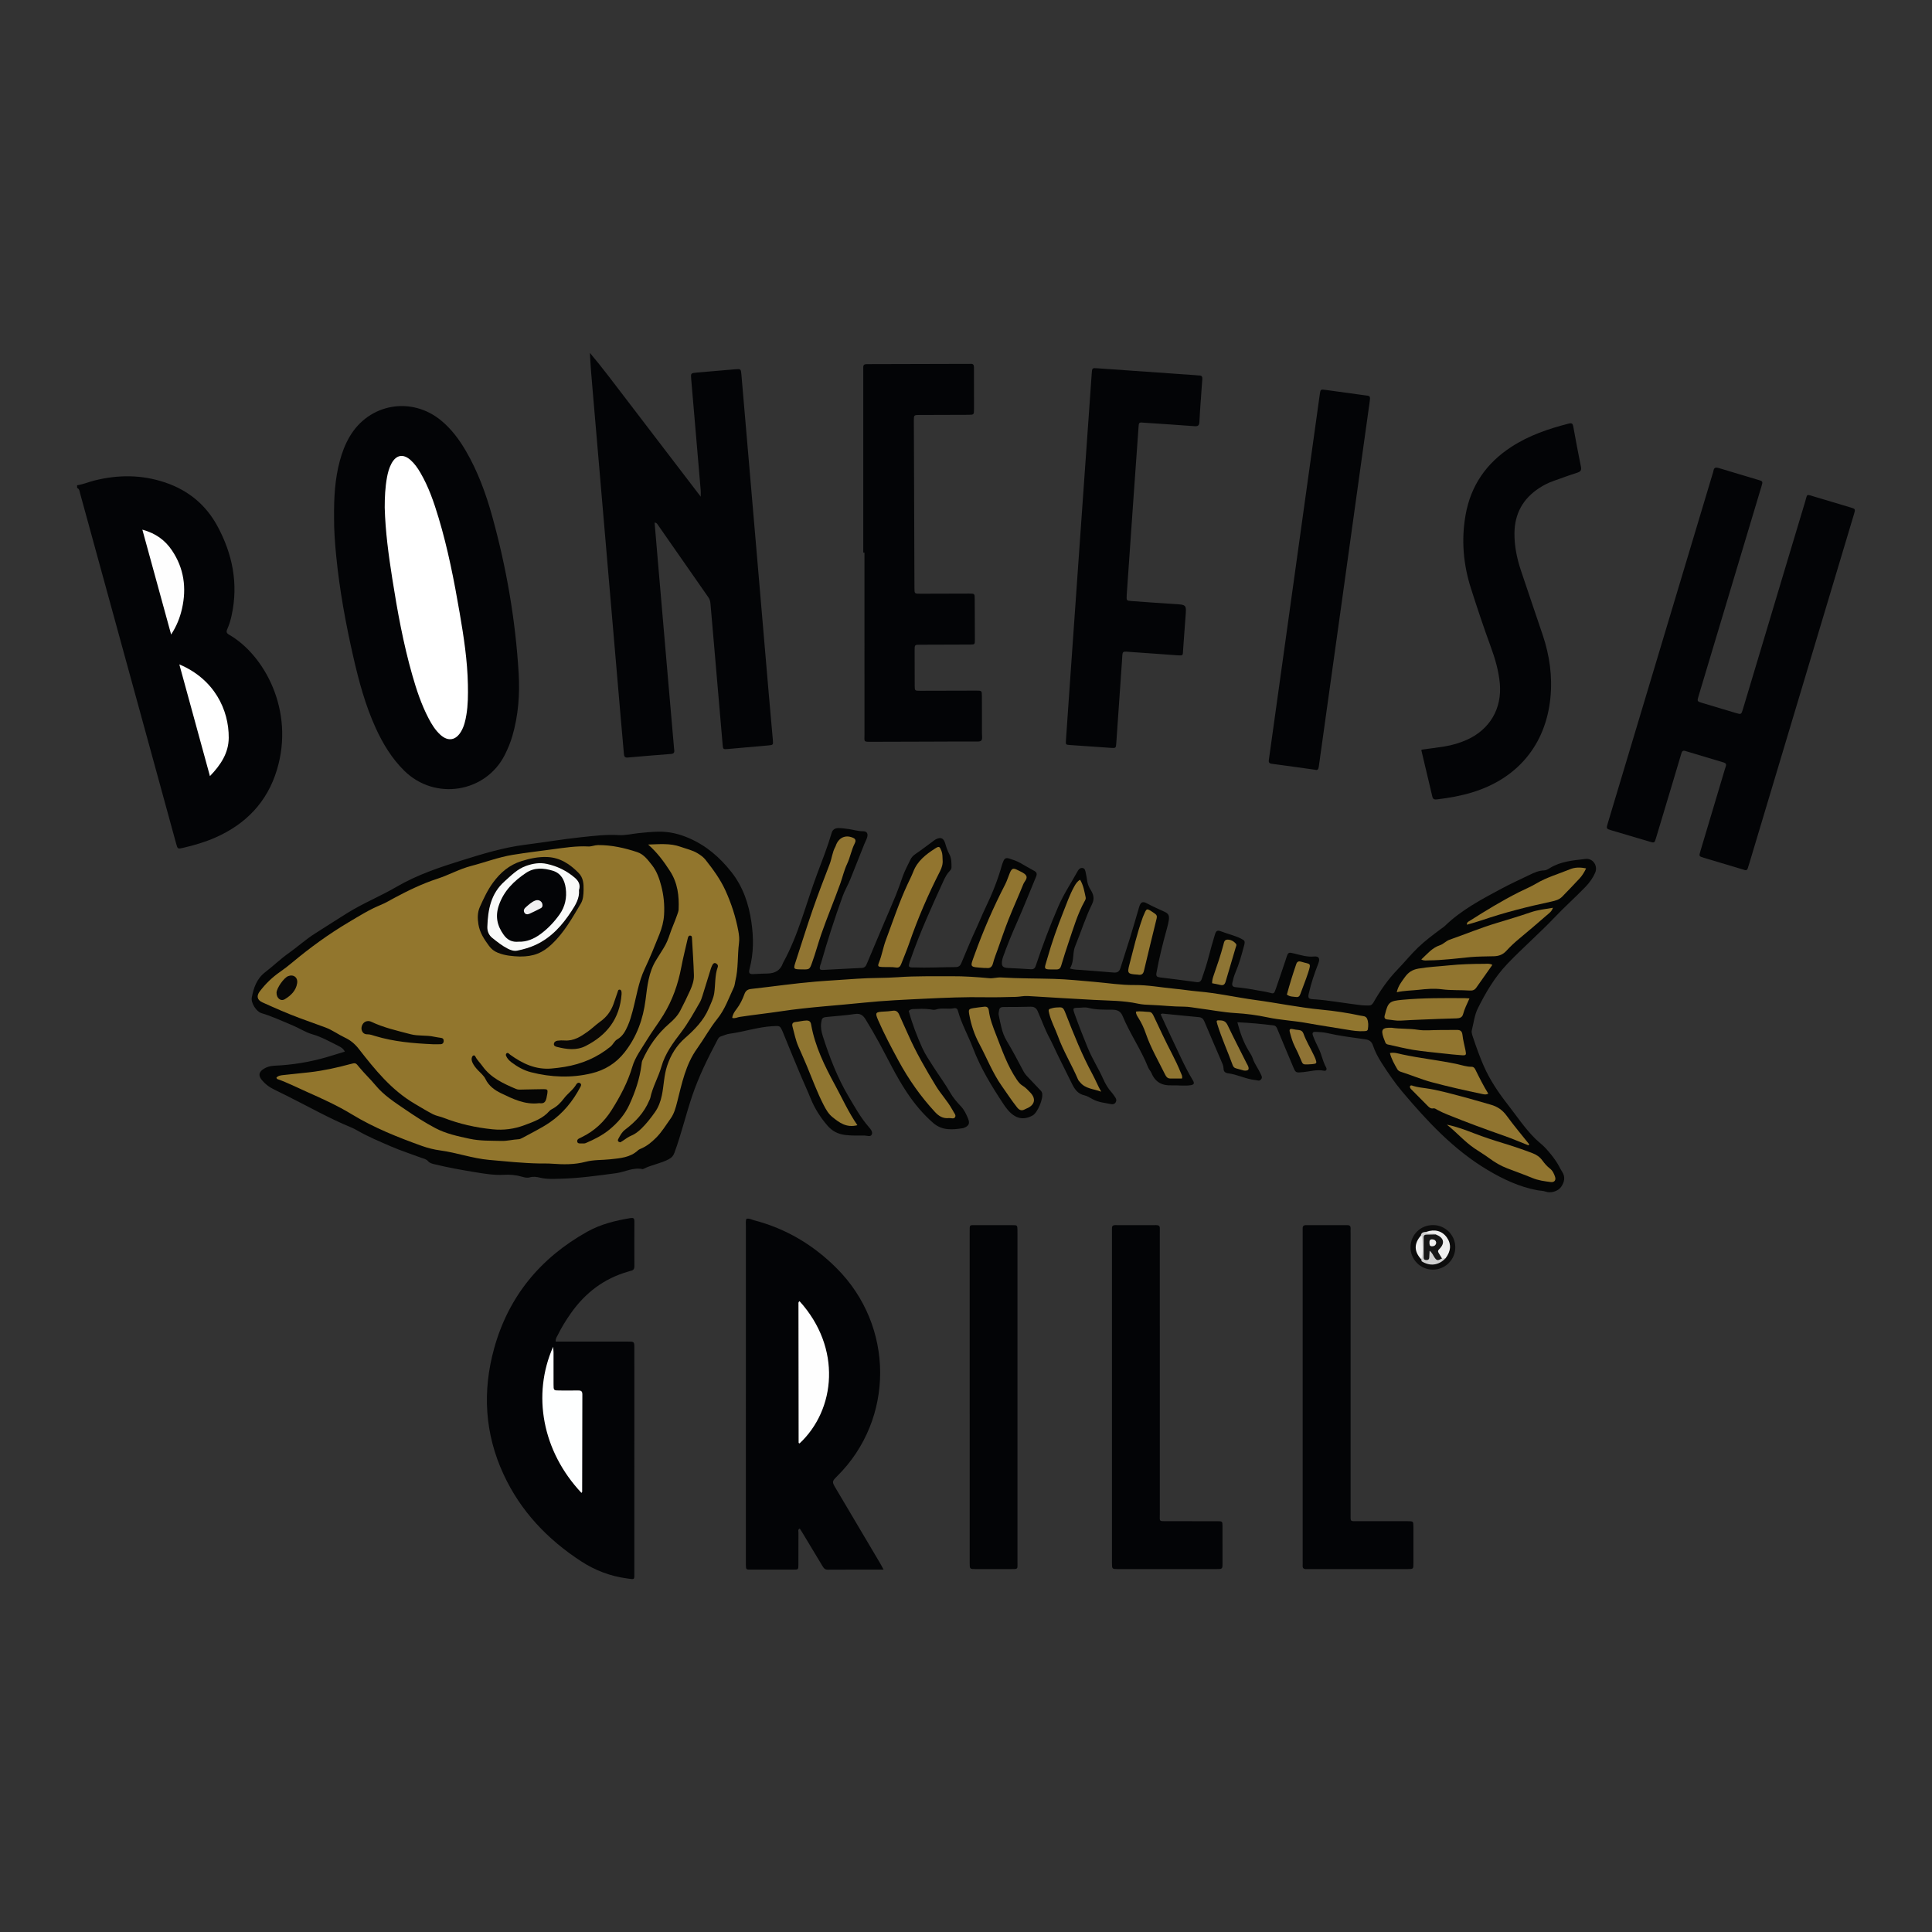 <?xml version="1.0" encoding="utf-8"?>
<!-- Generator: Adobe Illustrator 17.0.0, SVG Export Plug-In . SVG Version: 6.00 Build 0)  -->
<!DOCTYPE svg PUBLIC "-//W3C//DTD SVG 1.1//EN" "http://www.w3.org/Graphics/SVG/1.1/DTD/svg11.dtd">
<svg version="1.1" id="Layer_1" xmlns="http://www.w3.org/2000/svg" xmlns:xlink="http://www.w3.org/1999/xlink" x="0px" y="0px"
	 width="200px" height="200px" viewBox="0 0 200 200" enable-background="new 0 0 200 200" xml:space="preserve">
<rect x="0" y="0" width="200" height="200" fill="#333333" stroke="none"/>
<g>
	<path fill="#030406" d="M7.982,50.234c0.611-0.085,1.177-0.337,1.771-0.486c2.462-0.62,4.906-0.622,7.329,0.193
		c2.393,0.804,4.226,2.305,5.424,4.518c1.565,2.892,2.183,5.959,1.477,9.225c-0.106,0.49-0.243,0.973-0.45,1.429
		c-0.127,0.28-0.096,0.432,0.191,0.596c3.633,2.085,6.797,7.84,4.946,13.975c-1.011,3.352-3.221,5.631-6.394,7.026
		c-1.066,0.469-2.178,0.792-3.31,1.055c-0.571,0.132-0.575,0.13-0.733-0.443c-1.01-3.684-2.018-7.368-3.028-11.051
		c-2.303-8.398-4.607-16.795-6.911-25.192c-0.059-0.213-0.059-0.463-0.313-0.572C7.982,50.416,7.982,50.325,7.982,50.234z"/>
	<path fill="#040505" d="M110.756,100.256c0.463,0.149,0.829,0.126,1.187,0.156c1.111,0.093,2.224,0.162,3.334,0.264
		c0.382,0.035,0.595-0.091,0.708-0.458c0.336-1.086,0.697-2.164,1.031-3.251c0.314-1.022,0.607-2.05,0.909-3.075
		c0.146-0.498,0.349-0.618,0.786-0.384c0.6,0.32,1.219,0.595,1.836,0.876c0.418,0.19,0.517,0.401,0.445,0.884
		c-0.044,0.291-0.116,0.58-0.195,0.865c-0.42,1.509-0.801,3.026-1.079,4.57c-0.063,0.351,0.044,0.439,0.357,0.477
		c1.263,0.152,2.525,0.312,3.785,0.487c0.312,0.043,0.458-0.075,0.554-0.353c0.26-0.752,0.512-1.506,0.709-2.278
		c0.191-0.748,0.405-1.49,0.627-2.229c0.148-0.494,0.256-0.548,0.741-0.36c0.656,0.254,1.35,0.4,1.982,0.72
		c0.385,0.195,0.433,0.261,0.324,0.679c-0.252,0.966-0.518,1.928-0.911,2.849c-0.143,0.335-0.239,0.686-0.314,1.044
		c-0.061,0.291,0.038,0.425,0.328,0.453c0.77,0.074,1.535,0.181,2.293,0.335c0.4,0.081,0.807,0.119,1.204,0.231
		c0.478,0.134,0.496,0.119,0.675-0.394c0.331-0.944,0.647-1.894,0.968-2.841c0.037-0.108,0.068-0.217,0.103-0.325
		c0.214-0.646,0.219-0.638,0.862-0.483c0.659,0.16,1.304,0.37,2.011,0.303c0.528-0.05,0.655,0.214,0.456,0.721
		c-0.4,1.017-0.747,2.052-0.989,3.118c-0.098,0.433-0.031,0.552,0.407,0.579c1.706,0.103,3.381,0.439,5.075,0.629
		c0.225,0.025,0.455,0.014,0.682,0.025c0.254,0.013,0.404-0.09,0.537-0.322c0.7-1.223,1.492-2.37,2.482-3.396
		c0.724-0.75,1.382-1.569,2.137-2.293c0.739-0.708,1.561-1.318,2.381-1.929c0.127-0.095,0.267-0.177,0.38-0.287
		c1.704-1.658,3.79-2.754,5.85-3.859c0.954-0.512,1.954-0.964,2.936-1.44c0.468-0.226,0.948-0.446,1.485-0.46
		c0.24-0.007,0.434-0.136,0.625-0.253c1.128-0.691,2.413-0.785,3.671-0.935c0.768-0.092,1.313,0.72,1.001,1.43
		c-0.238,0.542-0.584,1.026-0.997,1.456c-1.025,1.066-2.138,2.05-3.153,3.118c-1.584,1.667-3.322,3.17-4.913,4.831
		c-1.315,1.373-2.241,2.949-3.073,4.615c-0.362,0.725-0.441,1.526-0.633,2.295c-0.059,0.238,0.063,0.537,0.148,0.793
		c0.322,0.967,0.664,1.921,1.074,2.863c0.644,1.477,1.532,2.787,2.499,4.027c0.919,1.179,1.751,2.437,2.813,3.499
		c0.363,0.364,0.805,0.68,1.137,1.049c0.494,0.549,0.976,1.14,1.339,1.803c0.109,0.199,0.209,0.405,0.334,0.594
		c0.369,0.557,0.238,1.089-0.103,1.583c-0.305,0.441-1.071,0.677-1.593,0.486c-0.288-0.105-0.581-0.092-0.868-0.146
		c-1.865-0.347-3.544-1.142-5.154-2.102c-3.493-2.081-6.215-5.012-8.805-8.074c-0.803-0.95-1.505-1.989-2.179-3.041
		c-0.357-0.558-0.66-1.143-0.874-1.767c-0.134-0.39-0.351-0.576-0.775-0.636c-1.35-0.189-2.705-0.358-4.037-0.663
		c-0.352-0.081-0.722-0.085-1.085-0.11c-0.323-0.022-0.427,0.085-0.311,0.402c0.171,0.467,0.394,0.916,0.611,1.365
		c0.298,0.615,0.398,1.304,0.742,1.902c0.119,0.207,0.021,0.401-0.212,0.353c-0.74-0.155-1.446,0.076-2.164,0.145
		c-0.775,0.074-0.768,0.084-1.058-0.611c-0.542-1.301-1.1-2.596-1.632-3.901c-0.081-0.2-0.189-0.303-0.382-0.327
		c-1.214-0.151-2.432-0.265-3.735-0.325c0.278,1.091,0.634,2.068,1.175,2.966c0.152,0.253,0.326,0.495,0.416,0.774
		c0.183,0.569,0.561,1.034,0.802,1.571c0.092,0.205,0.249,0.399,0.044,0.622c-0.173,0.188-0.362,0.075-0.563,0.054
		c-0.983-0.098-1.868-0.58-2.842-0.704c-0.281-0.036-0.457-0.171-0.462-0.485c-0.005-0.302-0.142-0.571-0.259-0.843
		c-0.573-1.338-1.159-2.671-1.716-4.015c-0.12-0.29-0.265-0.438-0.583-0.467c-1.261-0.114-2.52-0.249-3.78-0.372
		c-0.038-0.004-0.08,0.034-0.173,0.077c0.357,0.749,0.684,1.515,1.045,2.259c0.744,1.533,1.403,3.109,2.287,4.572
		c0.19,0.315,0.127,0.457-0.235,0.511c-0.654,0.097-1.314-0.012-1.971,0.013c-0.978,0.038-1.687-0.332-2.071-1.266
		c-0.085-0.207-0.264-0.376-0.346-0.584c-0.73-1.847-1.883-3.483-2.64-5.314c-0.216-0.522-0.556-0.665-1.102-0.668
		c-0.835-0.005-1.678,0.018-2.504-0.2c-0.275-0.073-0.587-0.006-0.882-0.002c-0.688,0.009-0.711,0.017-0.471,0.687
		c0.422,1.176,0.882,2.338,1.356,3.496c0.459,1.121,1.117,2.127,1.603,3.227c0.22,0.497,0.5,0.969,0.875,1.377
		c0.137,0.149,0.239,0.332,0.359,0.497c0.118,0.162,0.146,0.326,0.041,0.507c-0.11,0.189-0.288,0.223-0.473,0.185
		c-0.643-0.13-1.308-0.178-1.902-0.504c-0.279-0.153-0.56-0.337-0.863-0.404c-0.656-0.144-0.989-0.606-1.26-1.143
		c-0.511-1.014-1.012-2.033-1.512-3.053c-0.29-0.591-0.549-1.198-0.86-1.778c-0.473-0.883-0.801-1.829-1.207-2.74
		c-0.157-0.352-0.379-0.467-0.738-0.459c-0.927,0.021-1.855,0.036-2.782,0.029c-0.278-0.002-0.436,0.086-0.476,0.358
		c-0.023,0.157-0.07,0.325-0.037,0.473c0.198,0.903,0.32,1.822,0.813,2.645c0.605,1.008,1.157,2.049,1.703,3.09
		c0.119,0.228,0.258,0.425,0.427,0.606c0.419,0.449,0.846,0.891,1.269,1.337c0.109,0.115,0.23,0.219,0.276,0.382
		c0.161,0.565-0.456,2.047-0.975,2.336c-0.949,0.528-1.798,0.34-2.58-0.583c-0.161-0.19-0.307-0.396-0.445-0.604
		c-1.219-1.841-2.367-3.719-3.155-5.798c-0.491-1.296-1.19-2.509-1.556-3.856c-0.06-0.219-0.202-0.302-0.406-0.258
		c-0.62,0.133-1.262-0.073-1.877,0.135c-0.198,0.067-0.404,0.006-0.607-0.023c-0.566-0.081-1.135-0.043-1.702-0.029
		c-0.181,0.004-0.364,0.04-0.502,0.199c0.357,1.306,0.84,2.575,1.397,3.811c0.305,0.677,0.732,1.302,1.134,1.931
		c0.586,0.917,1.237,1.79,1.781,2.738c0.291,0.507,0.687,0.967,1.092,1.393c0.359,0.378,0.558,0.828,0.747,1.286
		c0.203,0.492,0.063,0.752-0.449,0.951c-0.021,0.008-0.043,0.017-0.065,0.02c-1.09,0.177-2.17,0.271-3.089-0.525
		c-1.072-0.929-1.961-2.007-2.75-3.192c-1.089-1.636-1.924-3.402-2.856-5.119c-0.443-0.815-0.918-1.621-1.402-2.417
		c-0.256-0.421-0.547-0.647-1.098-0.562c-0.963,0.148-1.939,0.202-2.909,0.306c-0.467,0.05-0.524,0.121-0.591,0.586
		c-0.07,0.486,0.024,0.958,0.169,1.411c0.696,2.171,1.514,4.305,2.678,6.261c0.633,1.063,1.238,2.17,2.067,3.118
		c0.186,0.213,0.44,0.5,0.329,0.776c-0.122,0.303-0.487,0.127-0.74,0.126c-0.681-0.003-1.363,0.024-2.045-0.063
		c-0.737-0.094-1.33-0.408-1.815-0.972c-0.734-0.854-1.33-1.792-1.748-2.834c-0.297-0.739-0.633-1.459-0.945-2.191
		c-0.607-1.422-1.184-2.857-1.773-4.287c-0.043-0.105-0.083-0.212-0.127-0.317c-0.324-0.757-0.321-0.701-1.115-0.656
		c-1.508,0.087-2.937,0.583-4.423,0.778c-0.31,0.041-0.605,0.189-0.908,0.282c-0.198,0.061-0.275,0.228-0.359,0.388
		c-0.988,1.872-1.926,3.766-2.605,5.778c-0.654,1.937-1.118,3.933-1.826,5.854c-0.113,0.306-0.257,0.508-0.582,0.683
		c-0.812,0.436-1.725,0.57-2.544,0.963c-0.061,0.029-0.134,0.078-0.191,0.066c-0.964-0.205-1.819,0.301-2.734,0.423
		c-1.917,0.256-3.833,0.526-5.767,0.573c-0.696,0.017-1.402,0.06-2.1-0.108c-0.339-0.082-0.699-0.142-1.07-0.032
		c-0.256,0.075-0.543,0.008-0.808-0.07c-0.614-0.182-1.225-0.232-1.876-0.196c-0.997,0.055-1.997-0.111-2.985-0.274
		c-1.411-0.233-2.82-0.481-4.21-0.824c-0.244-0.06-0.475-0.114-0.654-0.323c-0.184-0.215-0.476-0.258-0.729-0.353
		c-1.02-0.383-2.063-0.714-3.061-1.148c-1.203-0.522-2.419-1.024-3.559-1.684c-0.196-0.114-0.4-0.218-0.61-0.304
		c-2.275-0.936-4.413-2.152-6.608-3.249c-0.448-0.224-0.894-0.45-1.346-0.665c-0.523-0.249-0.972-0.592-1.329-1.047
		c-0.297-0.379-0.265-0.723,0.113-1.006c0.374-0.28,0.773-0.395,1.284-0.419c1.819-0.083,3.619-0.371,5.373-0.887
		c0.606-0.178,1.209-0.367,1.866-0.567c-0.165-0.334-0.424-0.472-0.678-0.598c-0.875-0.434-1.725-0.923-2.674-1.195
		c-0.748-0.215-1.396-0.658-2.112-0.952c-1.05-0.43-2.076-0.918-3.168-1.241c-0.528-0.156-1.101-1.056-1-1.605
		c0.189-1.022,0.514-1.967,1.396-2.641c0.831-0.634,1.581-1.37,2.438-1.975c0.91-0.643,1.744-1.405,2.677-1.997
		c1.131-0.717,2.258-1.447,3.396-2.155c1.625-1.01,3.401-1.726,5.046-2.686c2.162-1.262,4.515-2.049,6.873-2.782
		c2.099-0.652,4.216-1.304,6.418-1.583c1.958-0.247,3.906-0.582,5.867-0.789c1.284-0.135,2.574-0.294,3.875-0.218
		c0.685,0.04,1.357-0.128,2.035-0.2c0.679-0.072,1.358-0.139,2.041-0.154c1.133-0.024,2.182,0.225,3.234,0.686
		c1.784,0.782,3.169,1.992,4.357,3.497c1.209,1.532,1.794,3.302,2.069,5.192c0.234,1.606,0.234,3.21-0.186,4.799
		c-0.139,0.524-0.018,0.607,0.548,0.562c0.453-0.036,0.909-0.035,1.363-0.053c0.726-0.028,1.268-0.327,1.524-1.042
		c0.008-0.021,0.015-0.043,0.026-0.063c1.608-2.91,2.376-6.139,3.534-9.22c0.528-1.404,1.078-2.795,1.498-4.236
		c0.107-0.366,0.389-0.498,0.726-0.495c0.339,0.003,0.679,0.058,1.017,0.101c0.494,0.062,0.966,0.231,1.478,0.227
		c0.425-0.004,0.567,0.229,0.451,0.636c-0.068,0.238-0.198,0.457-0.29,0.689c-0.482,1.204-0.963,2.408-1.439,3.614
		c-0.242,0.612-0.585,1.174-0.811,1.8c-0.827,2.289-1.574,4.603-2.241,6.942c-0.019,0.065-0.057,0.125-0.074,0.191
		c-0.109,0.426-0.068,0.501,0.356,0.482c1.318-0.06,2.635-0.147,3.954-0.204c0.321-0.014,0.421-0.21,0.521-0.448
		c0.591-1.405,1.182-2.809,1.777-4.212c0.408-0.963,0.834-1.92,1.228-2.889c0.256-0.63,0.477-1.274,0.701-1.917
		c0.21-0.604,0.522-1.16,0.793-1.735c0.116-0.246,0.297-0.436,0.535-0.597c0.584-0.393,1.141-0.825,1.71-1.241
		c0.128-0.094,0.25-0.202,0.39-0.274c0.503-0.259,0.807-0.129,0.968,0.415c0.116,0.394,0.245,0.784,0.44,1.145
		c0.228,0.423,0.211,0.876,0.214,1.331c0.001,0.147-0.056,0.253-0.16,0.357c-0.311,0.31-0.507,0.699-0.686,1.092
		c-1.199,2.623-2.394,5.249-3.349,7.974c-0.096,0.274-0.22,0.544-0.222,0.825c0.145,0.163,0.316,0.116,0.469,0.122
		c1.457,0.056,2.912-0.031,4.368-0.033c0.333,0,0.483-0.139,0.603-0.425c0.518-1.237,1.025-2.481,1.593-3.695
		c0.307-0.656,0.567-1.33,0.883-1.983c0.703-1.451,1.305-2.948,1.736-4.507c0.03-0.107,0.08-0.208,0.119-0.312
		c0.109-0.293,0.255-0.432,0.617-0.318c0.393,0.124,0.777,0.253,1.136,0.453c0.477,0.265,0.943,0.551,1.425,0.807
		c0.27,0.143,0.356,0.303,0.231,0.601c-0.661,1.572-1.278,3.164-1.971,4.721c-0.518,1.165-1.004,2.341-1.431,3.541
		c-0.053,0.149-0.107,0.303-0.128,0.458c-0.074,0.567,0.065,0.724,0.637,0.753c0.773,0.039,1.546,0.07,2.317,0.128
		c0.304,0.023,0.445-0.084,0.54-0.371c0.689-2.072,1.459-4.112,2.327-6.117c0.564-1.303,1.35-2.475,2.032-3.708
		c0.104-0.188,0.281-0.321,0.505-0.28c0.212,0.039,0.252,0.258,0.293,0.425c0.08,0.33,0.121,0.669,0.18,1.004
		c0.052,0.296,0.175,0.56,0.334,0.815c0.29,0.466,0.436,0.911,0.154,1.486c-0.692,1.408-1.155,2.913-1.75,4.364
		c-0.043,0.105-0.08,0.214-0.104,0.324C111.055,98.934,111.153,99.633,110.756,100.256z"/>
	<path fill="#030406" d="M67.763,54.089c0.115,1.357,0.225,2.67,0.338,3.983c0.362,4.215,0.725,8.431,1.089,12.646
		c0.186,2.153,0.375,4.305,0.562,6.457c0.014,0.159,0.022,0.318,0.045,0.475c0.036,0.253-0.054,0.377-0.321,0.397
		c-1.497,0.117-2.993,0.237-4.489,0.372c-0.322,0.029-0.379-0.124-0.401-0.388c-0.1-1.201-0.215-2.401-0.318-3.602
		c-0.414-4.804-0.826-9.609-1.238-14.413c-0.565-6.595-1.13-13.189-1.695-19.784c-0.105-1.222-0.215-2.444-0.267-3.699
		c1.329,1.573,2.55,3.223,3.8,4.849c1.275,1.659,2.541,3.326,3.812,4.988c1.253,1.639,2.506,3.277,3.859,5.046
		c0-0.321,0.012-0.488-0.002-0.653c-0.325-3.83-0.653-7.66-0.982-11.49c-0.055-0.644-0.058-0.649,0.61-0.708
		c1.314-0.116,2.628-0.232,3.943-0.337c0.582-0.046,0.591-0.034,0.642,0.556c0.196,2.243,0.386,4.487,0.578,6.73
		c0.397,4.623,0.794,9.246,1.19,13.87c0.347,4.056,0.691,8.113,1.04,12.17c0.144,1.677,0.299,3.353,0.445,5.03
		c0.046,0.522,0.041,0.535-0.451,0.581c-1.404,0.131-2.809,0.256-4.215,0.373c-0.477,0.04-0.489,0.026-0.531-0.457
		c-0.297-3.422-0.589-6.844-0.884-10.266c-0.125-1.45-0.258-2.9-0.377-4.35c-0.019-0.234-0.078-0.434-0.215-0.63
		c-1.746-2.498-3.486-5.001-5.228-7.502C68.041,54.243,67.993,54.135,67.763,54.089z"/>
	<path fill="#030406" d="M180.664,90.079c-0.076-0.023-0.185-0.055-0.293-0.088c-1.329-0.397-2.659-0.79-3.987-1.192
		c-0.514-0.155-0.515-0.165-0.355-0.704c0.838-2.811,1.679-5.622,2.519-8.432c0.033-0.109,0.063-0.219,0.103-0.325
		c0.082-0.218,0.007-0.341-0.212-0.406c-1.33-0.395-2.659-0.791-3.986-1.194c-0.294-0.089-0.352,0.097-0.414,0.306
		c-0.278,0.937-0.558,1.874-0.838,2.811c-0.588,1.96-1.176,3.921-1.766,5.88c-0.161,0.535-0.167,0.54-0.681,0.388
		c-1.309-0.385-2.617-0.773-3.925-1.164c-0.561-0.168-0.561-0.173-0.389-0.746c1.163-3.877,2.327-7.753,3.49-11.63
		c2.451-8.168,4.901-16.336,7.351-24.505c0.033-0.109,0.078-0.216,0.094-0.327c0.055-0.39,0.271-0.387,0.586-0.29
		c1.348,0.415,2.701,0.809,4.051,1.216c0.483,0.146,0.488,0.156,0.338,0.657c-1.2,4.008-2.404,8.016-3.606,12.023
		c-0.967,3.224-1.935,6.447-2.901,9.671c-0.172,0.574-0.171,0.577,0.377,0.742c1.154,0.347,2.309,0.694,3.464,1.036
		c0.567,0.168,0.574,0.164,0.745-0.406c0.818-2.722,1.634-5.445,2.45-8.168c1.325-4.422,2.645-8.846,3.979-13.265
		c0.266-0.88,0.068-0.822,1.04-0.532c1.22,0.364,2.441,0.726,3.66,1.093c0.519,0.156,0.525,0.164,0.366,0.697
		c-1.232,4.118-2.468,8.234-3.702,12.351c-2.37,7.907-4.74,15.814-7.11,23.721c-0.059,0.196-0.118,0.392-0.184,0.586
		C180.894,89.99,180.847,90.097,180.664,90.079z"/>
	<path fill="#030406" d="M34.582,53.586c-0.02-2.099,0.093-4.003,0.592-5.865c0.236-0.882,0.558-1.73,1.022-2.521
		c2.008-3.43,6.402-4.205,9.47-1.668c1.067,0.882,1.877,1.974,2.568,3.161c1.233,2.119,2.068,4.405,2.719,6.754
		c1.474,5.32,2.412,10.737,2.738,16.251c0.129,2.192-0.033,4.365-0.65,6.488c-0.197,0.678-0.466,1.327-0.785,1.96
		c-1.969,3.912-7.23,4.778-10.412,1.635c-1.284-1.269-2.199-2.775-2.942-4.398c-1.085-2.37-1.755-4.875-2.333-7.405
		c-0.785-3.439-1.418-6.905-1.765-10.419C34.667,56.177,34.572,54.793,34.582,53.586z"/>
	<path fill="#030406" d="M91.469,162.487c-2.008,0-3.895-0.007-5.782,0.007c-0.318,0.002-0.433-0.189-0.562-0.404
		c-0.679-1.131-1.359-2.261-2.04-3.391c-0.093-0.155-0.193-0.305-0.293-0.462c-0.227,0.094-0.135,0.278-0.136,0.414
		c-0.008,1.115,0,2.229-0.006,3.344c-0.003,0.479-0.012,0.49-0.495,0.492c-1.479,0.006-2.957,0.006-4.436,0.001
		c-0.491-0.002-0.492-0.011-0.506-0.481c-0.003-0.114-0.001-0.227-0.001-0.341c0-11.578,0-23.156,0.002-34.734
		c0-0.248-0.041-0.5,0.046-0.755c0.283-0.083,0.529,0.075,0.784,0.141c3.315,0.863,6.146,2.548,8.566,4.97
		c5.999,6.003,5.98,15.61,0.091,21.487c-0.6,0.599-0.593,0.604-0.164,1.33c1.518,2.563,3.036,5.126,4.553,7.69
		C91.205,161.985,91.304,162.183,91.469,162.487z"/>
	<path fill="#030406" d="M57.524,138.881c0.278,0,0.526,0,0.774,0c2.23,0,4.46-0.001,6.69,0c0.674,0,0.676,0.002,0.678,0.656
		c0.003,0.956,0.001,1.911,0.001,2.867c0,6.781,0.001,13.561-0.001,20.342c0,0.835,0.083,0.769-0.785,0.65
		c-1.697-0.233-3.265-0.822-4.694-1.751c-3.508-2.28-6.303-5.214-8.07-9.043c-1.941-4.204-2.188-8.578-0.969-12.998
		c1.482-5.376,4.782-9.38,9.638-12.096c1.385-0.775,2.91-1.154,4.469-1.409c0.296-0.048,0.418,0.005,0.416,0.322
		c-0.008,1.547-0.008,3.095,0,4.642c0.001,0.267-0.078,0.436-0.354,0.487c-0.089,0.016-0.174,0.053-0.261,0.078
		c-2.513,0.71-4.464,2.198-5.957,4.315c-0.512,0.726-0.977,1.481-1.37,2.279C57.641,138.402,57.499,138.566,57.524,138.881z"/>
	<path fill="#030406" d="M89.365,57.206c0-6.279,0-12.558,0-18.838c0-0.114,0.004-0.228,0-0.341
		c-0.008-0.229,0.101-0.333,0.327-0.329c0.136,0.003,0.273-0.004,0.409-0.004c3.344-0.009,6.689-0.018,10.033-0.027
		c0.114,0,0.228,0.006,0.341-0.003c0.272-0.02,0.352,0.12,0.349,0.371c-0.007,0.591,0.001,1.183,0.002,1.775
		c0.002,0.842,0.005,1.684,0.003,2.525c-0.002,0.599-0.005,0.603-0.585,0.606c-1.479,0.007-2.958,0.01-4.436,0.014
		c-0.205,0.001-0.41-0.001-0.614,0.001c-0.587,0.007-0.595,0.008-0.593,0.6c0.019,5.779,0.041,11.557,0.063,17.336
		c0.002,0.569,0.009,0.571,0.614,0.57c1.684-0.004,3.367-0.013,5.051-0.014c0.563-0.001,0.57,0.006,0.574,0.548
		c0.01,1.411,0.017,2.821,0.016,4.232c0,0.483-0.014,0.494-0.496,0.497c-1.729,0.01-3.458,0.009-5.187,0.017
		c-0.546,0.002-0.553,0.008-0.554,0.564c-0.002,1.229,0,2.457,0.008,3.686c0.003,0.506,0.012,0.517,0.542,0.517
		c1.866,0,3.731-0.009,5.597-0.014c0.068,0,0.137-0.002,0.205-0.002c0.604,0.001,0.608,0.001,0.611,0.581
		c0.005,0.842,0.003,1.684,0.006,2.525c0.002,0.569-0.015,1.139,0.015,1.706c0.019,0.367-0.123,0.461-0.469,0.459
		c-1.797-0.007-3.595,0.006-5.392,0.011c-1.866,0.006-3.731,0.011-5.597,0.016c-0.842,0.003-0.718,0.012-0.718-0.748
		c-0.002-6.279-0.001-12.559-0.001-18.838C89.449,57.206,89.407,57.206,89.365,57.206z"/>
	<path fill="#030406" d="M124.304,41.427c-0.049,0.749-0.112,1.498-0.142,2.248c-0.014,0.351-0.133,0.472-0.498,0.444
		c-1.679-0.129-3.359-0.233-5.039-0.347c-0.068-0.005-0.136-0.008-0.204-0.015c-0.54-0.054-0.528-0.016-0.562,0.485
		c-0.163,2.338-0.335,4.675-0.5,7.012c-0.238,3.381-0.473,6.763-0.709,10.145c-0.005,0.068-0.009,0.136-0.013,0.204
		c-0.029,0.569-0.03,0.579,0.51,0.618c1.475,0.108,2.95,0.215,4.426,0.306c1.261,0.077,1.253,0.066,1.151,1.332
		c-0.094,1.156-0.165,2.315-0.252,3.471c-0.038,0.513,0.047,0.551-0.611,0.505c-1.543-0.107-3.085-0.228-4.629-0.329
		c-1.166-0.076-1.006-0.214-1.085,0.929c-0.196,2.837-0.391,5.674-0.591,8.511c-0.035,0.499-0.046,0.507-0.59,0.471
		c-1.408-0.093-2.815-0.192-4.222-0.294c-0.423-0.031-0.428-0.041-0.396-0.51c0.125-1.838,0.252-3.677,0.381-5.515
		c0.352-5.016,0.705-10.031,1.058-15.047c0.408-5.787,0.816-11.574,1.226-17.361c0.042-0.595,0.049-0.603,0.561-0.568
		c3.382,0.235,6.763,0.475,10.145,0.713c0.136,0.01,0.272,0.036,0.408,0.034c0.266-0.005,0.357,0.115,0.336,0.377
		c-0.06,0.726-0.104,1.452-0.155,2.179C124.306,41.427,124.305,41.427,124.304,41.427z"/>
	<path fill="#030406" d="M147.169,77.599c0.773-0.105,1.559-0.195,2.34-0.322c0.81-0.132,1.597-0.359,2.348-0.697
		c2.37-1.064,3.64-3.238,3.404-5.826c-0.121-1.325-0.492-2.59-0.948-3.831c-0.729-1.986-1.395-3.994-2.039-6.008
		c-0.797-2.49-1.015-5.024-0.557-7.613c0.54-3.047,2.157-5.358,4.726-7.035c1.835-1.198,3.875-1.888,5.979-2.425
		c0.31-0.079,0.393,0.041,0.444,0.319c0.252,1.387,0.509,2.774,0.792,4.155c0.078,0.381-0.053,0.514-0.397,0.623
		c-0.824,0.26-1.634,0.561-2.448,0.85c-0.516,0.183-1.003,0.427-1.463,0.726c-1.695,1.105-2.557,2.66-2.574,4.688
		c-0.011,1.313,0.249,2.58,0.658,3.816c0.743,2.245,1.518,4.48,2.27,6.723c0.711,2.119,1.018,4.292,0.791,6.523
		c-0.493,4.835-3.404,8.337-8.099,9.763c-1.179,0.358-2.387,0.573-3.609,0.719c-0.252,0.03-0.44,0.024-0.511-0.281
		c-0.372-1.593-0.755-3.183-1.132-4.774C147.14,77.673,147.155,77.649,147.169,77.599z"/>
	<path fill="#030406" d="M134.852,144.591c0-5.642,0-11.284,0-16.927c0-0.159,0.007-0.319-0.001-0.478
		c-0.014-0.262,0.105-0.363,0.364-0.362c1.411,0.006,2.821,0.007,4.232,0c0.258-0.001,0.381,0.087,0.368,0.352
		c-0.009,0.182-0.002,0.364-0.002,0.546c0,9.646-0.001,19.293,0.001,28.939c0,0.904-0.094,0.81,0.793,0.812
		c1.706,0.004,3.413-0.001,5.119,0.001c0.584,0.001,0.589,0.006,0.59,0.606c0.003,1.251,0.003,2.503,0,3.754
		c-0.002,0.59-0.007,0.595-0.6,0.596c-3.253,0.002-6.507,0.001-9.76,0.001c-0.25,0-0.501-0.007-0.751,0.001
		c-0.264,0.009-0.371-0.112-0.355-0.37c0.01-0.159,0.002-0.318,0.002-0.478C134.852,155.921,134.852,150.256,134.852,144.591z"/>
	<path fill="#030406" d="M115.109,144.659c0-5.663,0-11.326,0-16.989c0-0.159,0.007-0.319-0.001-0.478
		c-0.012-0.252,0.079-0.37,0.353-0.368c1.41,0.008,2.82,0.006,4.23,0c0.253-0.001,0.387,0.084,0.374,0.353
		c-0.008,0.159-0.002,0.318-0.002,0.478c0,9.688-0.002,19.377,0.001,29.065c0,0.812-0.129,0.751,0.776,0.753
		c1.728,0.004,3.457-0.001,5.185,0.003c0.516,0.001,0.525,0.01,0.527,0.529c0.006,1.274,0.005,2.547,0.002,3.821
		c-0.001,0.602-0.006,0.605-0.659,0.605c-2.979,0.001-5.959,0.001-8.938,0.001c-0.409,0-0.819,0.003-1.228,0
		c-0.613-0.004-0.613-0.005-0.619-0.648c-0.002-0.182-0.001-0.364-0.001-0.546C115.109,155.712,115.109,150.185,115.109,144.659z"/>
	<path fill="#030406" d="M136.151,79.686c-1.514-0.21-2.999-0.425-4.487-0.617c-0.383-0.049-0.334-0.256-0.296-0.527
		c0.46-3.264,0.911-6.529,1.366-9.794c0.793-5.697,1.587-11.393,2.38-17.09c0.502-3.602,1.002-7.205,1.505-10.807
		c0.078-0.559,0.082-0.559,0.623-0.485c1.329,0.183,2.656,0.373,3.986,0.548c0.595,0.078,0.653,0.012,0.556,0.704
		c-0.34,2.432-0.68,4.863-1.019,7.295c-0.614,4.413-1.226,8.826-1.841,13.239c-0.709,5.089-1.421,10.177-2.132,15.265
		c-0.091,0.653-0.19,1.305-0.273,1.958C136.486,79.624,136.399,79.766,136.151,79.686z"/>
	<path fill="#030406" d="M100.382,144.659c0-5.689-0.001-11.378,0-17.067c0-0.883-0.065-0.76,0.764-0.764
		c1.229-0.006,2.458-0.006,3.686,0c0.479,0.002,0.481,0.013,0.495,0.498c0.006,0.205,0.002,0.41,0.002,0.614
		c0,11.241,0.001,22.483,0,33.724c0,0.807,0.106,0.768-0.772,0.767c-1.183-0.001-2.367,0.002-3.55-0.001
		c-0.621-0.001-0.624-0.005-0.624-0.637c-0.001-3.96,0-7.919,0-11.879C100.383,148.163,100.383,146.411,100.382,144.659z"/>
	<path fill="#0C0C0C" d="M148.306,131.432c-1.297-0.015-2.317-1.072-2.288-2.369c0.029-1.267,1.059-2.256,2.34-2.244
		c1.267,0.011,2.29,1.035,2.295,2.297C150.658,130.401,149.598,131.447,148.306,131.432z"/>
	<path fill="#FFFFFF" d="M18.564,68.778c3.61,1.519,5.138,4.69,5.114,7.607c-0.013,1.551-0.808,2.782-1.946,3.957
		C20.663,76.44,19.629,72.665,18.564,68.778z"/>
	<path fill="#FEFEFE" d="M14.737,54.829c1.384,0.374,2.351,1.094,3.057,2.136c1.254,1.853,1.537,3.898,1.044,6.058
		c-0.207,0.906-0.539,1.766-1.122,2.664C16.715,62.041,15.746,58.509,14.737,54.829z"/>
	<path fill="#92762D" d="M67.093,87.426c1.143-0.029,2.27-0.161,3.375,0.24c0.596,0.216,1.222,0.338,1.772,0.682
		c0.293,0.183,0.574,0.377,0.786,0.646c0.789,0.999,1.549,2.037,2.072,3.189c0.609,1.341,1.069,2.752,1.338,4.215
		c0.075,0.41,0.118,0.818,0.066,1.219c-0.169,1.305-0.06,2.635-0.377,3.925c-0.054,0.22-0.063,0.46-0.157,0.66
		c-0.52,1.108-0.918,2.28-1.701,3.253c-0.784,0.975-1.379,2.08-2.106,3.094c-1.187,1.654-1.571,3.602-2.056,5.511
		c-0.158,0.621-0.315,1.224-0.7,1.757c-0.478,0.663-0.894,1.369-1.48,1.954c-0.455,0.455-0.936,0.861-1.533,1.117
		c-0.125,0.053-0.258,0.111-0.355,0.201c-0.807,0.746-1.836,0.808-2.843,0.919c-0.857,0.094-1.738,0.04-2.573,0.261
		c-1.167,0.309-2.335,0.283-3.516,0.195c-0.408-0.031-0.819-0.013-1.228-0.02c-1.75-0.032-3.487-0.215-5.229-0.37
		c-1.739-0.155-3.364-0.75-5.069-0.981c-0.658-0.089-1.286-0.246-1.904-0.467c-2.507-0.899-4.974-1.882-7.259-3.275
		c-1.479-0.901-3.061-1.617-4.635-2.315c-1.022-0.453-2.028-0.969-3.09-1.34c-0.03-0.01-0.041-0.073-0.076-0.142
		c0.197-0.209,0.467-0.237,0.732-0.266c0.901-0.099,1.804-0.185,2.705-0.288c1.423-0.163,2.817-0.47,4.198-0.843
		c0.587-0.159,0.569-0.133,0.952,0.334c0.53,0.647,1.147,1.223,1.681,1.867c0.856,1.033,1.965,1.744,3.051,2.485
		c1.01,0.689,2.027,1.355,3.119,1.931c1.137,0.6,2.321,0.841,3.537,1.106c1.106,0.242,2.213,0.2,3.324,0.229
		c0.597,0.016,1.17-0.146,1.759-0.174c0.131-0.006,0.268-0.064,0.385-0.128c0.955-0.528,1.951-0.997,2.848-1.61
		c1.372-0.938,2.405-2.207,3.178-3.681c0.067-0.129,0.124-0.259-0.01-0.366c-0.164-0.13-0.336-0.037-0.411,0.095
		c-0.332,0.582-0.9,0.951-1.294,1.476c-0.33,0.439-0.713,0.826-1.21,1.084c-0.099,0.052-0.203,0.113-0.275,0.196
		c-0.685,0.796-1.633,1.115-2.574,1.47c-1.079,0.407-2.167,0.55-3.318,0.434c-1.752-0.176-3.446-0.557-5.086-1.195
		c-0.357-0.139-0.745-0.19-1.092-0.369c-0.645-0.333-1.261-0.715-1.885-1.081c-2.417-1.418-4.115-3.535-5.794-5.687
		c-0.391-0.501-0.846-0.889-1.458-1.174c-0.67-0.312-1.278-0.775-1.988-1.036c-0.896-0.33-1.796-0.649-2.69-0.98
		c-1.297-0.481-2.564-1.046-3.827-1.614c-0.56-0.252-0.645-0.664-0.272-1.154c0.594-0.78,1.295-1.459,2.105-2.017
		c0.431-0.297,0.839-0.618,1.242-0.954c1.834-1.528,3.762-2.935,5.813-4.154c1.108-0.659,2.207-1.351,3.413-1.839
		c0.461-0.187,0.891-0.454,1.332-0.69c1.444-0.772,2.909-1.484,4.474-1.994c1.187-0.386,2.289-1.011,3.505-1.327
		c1.428-0.371,2.816-0.904,4.276-1.144c1.366-0.225,2.742-0.386,4.114-0.572c1.239-0.167,2.474-0.363,3.733-0.298
		c0.333,0.017,0.653-0.139,1.001-0.142c1.407-0.011,2.756,0.293,4.074,0.733c0.672,0.225,1.091,0.809,1.509,1.337
		c0.498,0.631,0.764,1.391,0.965,2.167c0.253,0.975,0.35,1.962,0.289,2.971c-0.043,0.712-0.222,1.366-0.486,2.031
		c-0.478,1.205-0.967,2.403-1.519,3.575c-0.656,1.391-0.862,2.913-1.255,4.381c-0.136,0.506-0.279,1.011-0.49,1.488
		c-0.248,0.56-0.519,1.102-1.1,1.428c-0.293,0.164-0.419,0.522-0.69,0.745c-1.392,1.14-2.987,1.808-4.748,2.102
		c-0.447,0.074-0.897,0.13-1.351,0.17c-1.642,0.146-3.007-0.501-4.286-1.423c-0.055-0.04-0.1-0.093-0.155-0.133
		c-0.078-0.057-0.165-0.082-0.241,0c-0.069,0.074-0.069,0.166-0.031,0.254c0.12,0.281,0.331,0.493,0.567,0.67
		c0.605,0.454,1.263,0.827,1.996,1.014c2.081,0.533,4.194,0.618,6.28,0.117c1.357-0.326,2.521-1.025,3.425-2.179
		c1.265-1.614,1.913-3.436,2.167-5.432c0.181-1.422,0.313-2.855,1.097-4.115c0.252-0.405,0.501-0.811,0.756-1.213
		c0.293-0.462,0.493-0.954,0.666-1.48c0.216-0.658,0.521-1.294,0.743-1.956c0.065-0.193,0.153-0.39,0.161-0.588
		c0.06-1.404-0.094-2.742-0.895-3.979C68.711,89.166,68.015,88.234,67.093,87.426z"/>
	<path fill="#91762F" d="M75.802,105.373c0.037-0.363,0.238-0.645,0.435-0.902c0.365-0.476,0.623-1.001,0.824-1.556
		c0.123-0.339,0.316-0.497,0.69-0.539c2.234-0.247,4.461-0.576,6.7-0.762c1.425-0.118,2.856-0.189,4.283-0.296
		c1.407-0.105,2.822-0.057,4.224-0.159c1.866-0.135,3.727-0.086,5.59-0.099c1.296-0.009,2.584,0.084,3.874,0.204
		c0.392,0.036,0.804-0.103,1.212-0.078c1.816,0.112,3.636,0.095,5.453,0.147c1.401,0.04,2.806,0.189,4.207,0.309
		c1.378,0.118,2.751,0.342,4.142,0.328c1.412-0.014,2.8,0.261,4.2,0.388c0.791,0.071,1.574,0.207,2.359,0.272
		c2.017,0.167,3.985,0.622,5.982,0.892c2.274,0.307,4.523,0.779,6.808,0.996c1.359,0.129,2.706,0.33,4.039,0.617
		c0.254,0.055,0.569,0.023,0.699,0.328c0.147,0.345,0.134,0.714,0.079,1.075c-0.031,0.203-0.218,0.195-0.379,0.206
		c-0.595,0.04-1.179-0.049-1.761-0.148c-1.388-0.235-2.784-0.437-4.164-0.688c-1.363-0.248-2.745-0.306-4.106-0.596
		c-1.073-0.228-2.189-0.376-3.298-0.439c-1.274-0.072-2.521-0.329-3.783-0.486c-0.518-0.064-1.037-0.179-1.555-0.178
		c-1.14,0.003-2.269-0.139-3.405-0.179c-0.455-0.016-0.908-0.034-1.355-0.132c-1.497-0.329-3.024-0.305-4.542-0.389
		c-2.291-0.127-4.582-0.258-6.872-0.402c-0.416-0.026-0.813,0.081-1.221,0.089c-1.046,0.02-2.093,0.059-3.139,0.039
		c-2.094-0.039-4.185,0.048-6.274,0.15c-2.11,0.103-4.225,0.193-6.325,0.412c-2.846,0.296-5.705,0.46-8.54,0.886
		c-1.435,0.215-2.882,0.372-4.319,0.589C76.326,105.305,76.098,105.46,75.802,105.373z"/>
	<path fill="#92752F" d="M97.58,89.028c0.036,0.42-0.078,0.787-0.273,1.169c-1.229,2.408-2.3,4.885-3.183,7.443
		c-0.252,0.729-0.558,1.439-0.834,2.16c-0.091,0.238-0.234,0.401-0.504,0.358c-0.498-0.079-0.998-0.028-1.497-0.056
		c-0.393-0.022-0.453-0.077-0.298-0.46c0.307-0.76,0.43-1.571,0.716-2.335c0.725-1.934,1.37-3.898,2.245-5.774
		c0.202-0.432,0.421-0.857,0.593-1.301c0.426-1.104,1.3-1.781,2.245-2.388c0.427-0.274,0.482-0.229,0.67,0.247
		C97.583,88.399,97.562,88.714,97.58,89.028z"/>
	<path fill="#91752F" d="M160.757,93.973c-0.115,0.386-0.397,0.562-0.624,0.76c-0.941,0.823-1.895,1.633-2.857,2.433
		c-0.474,0.394-0.926,0.81-1.339,1.264c-0.349,0.384-0.763,0.543-1.264,0.559c-0.817,0.027-1.632,0.013-2.451,0.088
		c-1.448,0.132-2.892,0.337-4.351,0.34c-0.218,0.001-0.445,0.063-0.739-0.093c0.62-0.57,1.122-1.212,1.924-1.472
		c0.377-0.122,0.625-0.441,1-0.572c1.628-0.57,3.224-1.232,4.879-1.731c1.175-0.354,2.351-0.707,3.513-1.106
		C159.174,94.195,159.944,94.106,160.757,93.973z"/>
	<path fill="#917530" d="M98.222,115.744c-0.602,0.066-1.04-0.203-1.435-0.632c-1.486-1.609-2.728-3.377-3.775-5.308
		c-0.744-1.374-1.475-2.749-2.098-4.179c-0.351-0.805-0.293-0.865,0.594-0.909c0.294-0.015,0.591-0.031,0.881-0.08
		c0.352-0.06,0.554,0.074,0.692,0.394c0.288,0.668,0.603,1.325,0.895,1.991c0.823,1.88,1.845,3.648,2.911,5.399
		c0.509,0.835,1.186,1.542,1.661,2.392c0.033,0.06,0.078,0.114,0.104,0.176c0.093,0.222,0.362,0.438,0.208,0.676
		C98.732,115.863,98.439,115.722,98.222,115.744z"/>
	<path fill="#917532" d="M83.018,100.353c-0.913-0.015-0.91-0.014-0.635-0.852c0.58-1.771,1.13-3.552,1.741-5.313
		c0.551-1.588,1.153-3.158,1.759-4.726c0.229-0.594,0.278-1.244,0.592-1.808c0.044-0.079,0.063-0.17,0.1-0.253
		c0.338-0.75,1.022-1.003,1.765-0.657c0.292,0.136,0.243,0.367,0.137,0.575c-0.344,0.673-0.461,1.428-0.782,2.106
		c-0.313,0.661-0.469,1.373-0.714,2.056c-0.629,1.753-1.354,3.469-1.965,5.229c-0.335,0.967-0.593,1.957-0.942,2.919
		C83.809,100.362,83.82,100.366,83.018,100.353z"/>
	<path fill="#917530" d="M158.222,118.564c-0.839-0.331-1.668-0.691-2.519-0.988c-1.972-0.688-3.93-1.411-5.864-2.198
		c-0.359-0.146-0.711-0.301-1.049-0.488c-0.137-0.075-0.251-0.185-0.434-0.15c-0.224,0.044-0.394-0.091-0.539-0.235
		c-0.58-0.577-1.154-1.16-1.728-1.743c-0.078-0.08-0.15-0.172-0.132-0.306c0.097-0.164,0.226-0.074,0.349-0.037
		c0.436,0.133,0.887,0.181,1.336,0.244c1.216,0.173,2.399,0.515,3.579,0.82c1.023,0.265,2.046,0.58,3.068,0.863
		c0.749,0.208,1.257,0.569,1.702,1.181c0.731,1.006,1.538,1.958,2.313,2.932C158.277,118.495,158.249,118.53,158.222,118.564z"/>
	<path fill="#917531" d="M101.869,104.217c0.308-0.043,0.456,0.095,0.495,0.404c0.112,0.881,0.442,1.714,0.757,2.521
		c0.616,1.577,1.169,3.195,2.134,4.617c0.168,0.247,0.343,0.479,0.603,0.633c0.318,0.188,0.56,0.461,0.81,0.723
		c0.573,0.602,0.471,1.211-0.256,1.574c-0.101,0.051-0.21,0.088-0.309,0.143c-0.335,0.186-0.574,0.109-0.816-0.197
		c-0.563-0.711-1.056-1.47-1.578-2.209c-0.963-1.362-1.553-2.916-2.334-4.371c-0.501-0.934-0.847-1.957-1.035-3.016
		c-0.096-0.54-0.068-0.593,0.45-0.682C101.147,104.296,101.509,104.263,101.869,104.217z"/>
	<path fill="#907631" d="M88.758,116.481c-1.156,0.293-1.876-0.274-2.585-0.841c-0.415-0.332-0.674-0.795-0.914-1.261
		c-0.677-1.316-1.18-2.707-1.749-4.069c-0.279-0.669-0.579-1.329-0.869-1.993c-0.283-0.65-0.41-1.346-0.597-2.024
		c-0.084-0.307,0-0.47,0.341-0.502c0.361-0.033,0.712-0.137,1.079-0.147c0.306-0.009,0.449,0.103,0.503,0.41
		c0.399,2.27,1.405,4.305,2.492,6.302C87.196,113.71,87.824,115.123,88.758,116.481z"/>
	<path fill="#91752F" d="M154.067,113.216c-0.263,0.137-0.48,0.064-0.697,0.019c-1.732-0.362-3.456-0.75-5.167-1.208
		c-1.08-0.289-2.102-0.735-3.165-1.067c-0.152-0.048-0.298-0.12-0.383-0.267c-0.305-0.527-0.612-1.054-0.771-1.682
		c0.448-0.093,0.847,0.049,1.23,0.132c1.909,0.416,3.857,0.61,5.767,1.021c0.486,0.105,0.96,0.281,1.47,0.268
		c0.172-0.004,0.293,0.118,0.367,0.269C153.138,111.552,153.559,112.401,154.067,113.216z"/>
	<path fill="#91752F" d="M154.49,99.883c-0.577,0.816-1.127,1.587-1.668,2.364c-0.162,0.232-0.376,0.312-0.644,0.294
		c-0.971-0.066-1.945-0.004-2.919-0.131c-0.783-0.102-1.588-0.037-2.379,0.052c-0.741,0.084-1.489,0.075-2.288,0.254
		c0.147-0.666,0.509-1.1,0.832-1.552c0.348-0.487,0.749-0.781,1.415-0.896c1.034-0.179,2.071-0.22,3.105-0.328
		c1.243-0.13,2.491-0.162,3.74-0.165C153.928,99.774,154.18,99.716,154.49,99.883z"/>
	<path fill="#917530" d="M149.781,116.426c1.011,0.198,1.943,0.561,2.867,0.914c0.977,0.374,1.964,0.701,2.961,1.002
		c1.022,0.309,2.031,0.653,3.028,1.032c0.408,0.155,0.754,0.382,1.023,0.75c0.225,0.308,0.477,0.606,0.788,0.844
		c0.283,0.216,0.425,0.534,0.532,0.856c0.116,0.35-0.075,0.588-0.439,0.542c-0.651-0.082-1.3-0.167-1.919-0.424
		c-0.859-0.356-1.738-0.666-2.605-1.001c-0.66-0.255-1.262-0.605-1.833-1.029c-0.488-0.362-1.016-0.675-1.522-1.016
		C151.604,118.184,150.781,117.208,149.781,116.426z"/>
	<path fill="#917530" d="M101.899,100.206c-1.58-0.125-1.504-0.008-1.001-1.405c0.892-2.477,1.94-4.892,3.151-7.234
		c0.197-0.381,0.318-0.8,0.486-1.196c0.207-0.488,0.352-0.543,0.822-0.295c0.3,0.158,0.672,0.284,0.851,0.538
		c0.22,0.314-0.157,0.618-0.276,0.917c-0.488,1.218-1.037,2.413-1.521,3.633c-0.409,1.031-0.761,2.085-1.134,3.13
		c-0.167,0.469-0.356,0.933-0.478,1.414c-0.096,0.379-0.285,0.544-0.668,0.5C102.041,100.198,101.949,100.206,101.899,100.206z"/>
	<path fill="#91752F" d="M164.194,89.899c-0.209,0.428-0.416,0.754-0.673,1.035c-0.583,0.636-1.191,1.249-1.787,1.872
		c-0.316,0.331-0.735,0.44-1.158,0.53c-2.42,0.517-4.816,1.119-7.159,1.922c-0.509,0.174-1.031,0.311-1.56,0.469
		c-0.025-0.265,0.154-0.317,0.272-0.392c1.665-1.062,3.35-2.089,5.115-2.98c0.587-0.296,1.202-0.543,1.764-0.879
		c1.103-0.659,2.331-1.004,3.505-1.486C163.029,89.779,163.564,89.762,164.194,89.899z"/>
	<path fill="#91752F" d="M144.066,106.393c0.84,0.132,1.797,0.065,2.747,0.214c0.687,0.108,1.405,0.022,2.11,0.02
		c0.636-0.002,1.273-0.009,1.909-0.01c0.343,0,0.522,0.13,0.563,0.518c0.057,0.538,0.205,1.067,0.313,1.6
		c0.097,0.478,0.066,0.534-0.406,0.502c-0.634-0.043-1.266-0.113-1.897-0.183c-1.036-0.115-2.077-0.207-3.105-0.371
		c-0.892-0.143-1.769-0.373-2.654-0.564c-0.124-0.027-0.198-0.107-0.242-0.216c-0.068-0.169-0.136-0.337-0.193-0.51
		C142.94,106.568,143.092,106.366,144.066,106.393z"/>
	<path fill="#91752F" d="M152.119,103.356c-0.268,0.592-0.517,1.097-0.665,1.643c-0.091,0.337-0.361,0.414-0.69,0.422
		c-1.176,0.029-2.352,0.077-3.528,0.124c-0.748,0.03-1.496,0.062-2.244,0.11c-0.46,0.03-0.903-0.08-1.354-0.118
		c-0.265-0.022-0.362-0.152-0.298-0.408c0.011-0.044,0.026-0.087,0.037-0.131c0.31-1.26,0.482-1.377,1.777-1.498
		c2.175-0.203,4.353-0.183,6.532-0.17C151.798,103.331,151.91,103.343,152.119,103.356z"/>
	<path fill="#917532" d="M113.994,113.011c-0.759-0.292-1.628-0.284-2.183-0.973c-0.071-0.088-0.162-0.169-0.205-0.27
		c-0.648-1.526-1.527-2.942-2.093-4.509c-0.284-0.786-0.7-1.523-0.899-2.345c-0.103-0.423-0.103-0.443,0.323-0.553
		c0.131-0.034,0.268-0.057,0.403-0.065c0.658-0.04,0.705-0.067,0.973,0.619c0.834,2.138,1.685,4.273,2.782,6.298
		C113.407,111.79,113.651,112.403,113.994,113.011z"/>
	<path fill="#907532" d="M111.811,91.072c0.349,0.586,0.445,1.212,0.577,1.825c0.031,0.142-0.035,0.266-0.102,0.386
		c-0.736,1.317-1.151,2.76-1.635,4.175c-0.286,0.837-0.55,1.681-0.805,2.528c-0.078,0.261-0.213,0.371-0.482,0.372
		c-1.465,0.005-1.284,0.056-0.954-1.115c0.461-1.634,1.029-3.24,1.658-4.823c0.352-0.885,0.659-1.786,1.123-2.623
		C111.344,91.521,111.496,91.253,111.811,91.072z"/>
	<path fill="#907531" d="M117.589,104.724c0.472-0.08,0.922,0.023,1.371,0.031c0.26,0.005,0.376,0.23,0.475,0.439
		c0.312,0.657,0.625,1.314,0.932,1.974c0.604,1.3,1.335,2.538,1.864,3.873c0.074,0.186,0.2,0.362,0.126,0.605
		c-0.402,0-0.806,0.001-1.21,0c-0.261,0-0.407-0.15-0.517-0.373c-0.7-1.424-1.509-2.797-2.026-4.309
		c-0.191-0.559-0.442-1.095-0.762-1.598C117.724,105.182,117.592,104.987,117.589,104.724z"/>
	<path fill="#907531" d="M117.79,100.893c-1.062-0.062-1.121-0.116-0.866-1.079c0.416-1.573,0.776-3.163,1.323-4.7
		c0.023-0.064,0.04-0.131,0.067-0.193c0.417-0.954,0.297-0.982,1.241-0.341c0.202,0.137,0.233,0.287,0.175,0.52
		c-0.446,1.802-0.884,3.607-1.312,5.413C118.325,100.903,118.08,100.951,117.79,100.893z"/>
	<path fill="#8D7436" d="M128.788,110.827c-0.231-0.064-0.536-0.15-0.841-0.233c-0.165-0.045-0.272-0.143-0.332-0.307
		c-0.518-1.425-1.149-2.808-1.599-4.258c-0.13-0.419-0.094-0.424,0.367-0.394c0.363,0.024,0.546,0.172,0.705,0.504
		c0.635,1.328,1.31,2.637,1.971,3.952c0.051,0.101,0.118,0.196,0.155,0.302C129.331,110.727,129.224,110.859,128.788,110.827z"/>
	<path fill="#8E7534" d="M125.477,101.786c-0.004-0.297,0.07-0.557,0.159-0.811c0.366-1.048,0.726-2.097,1.01-3.171
		c0.06-0.227,0.084-0.535,0.421-0.534c0.356,0.001,0.658,0.165,0.882,0.438c0.095,0.115,0.005,0.26-0.033,0.388
		c-0.348,1.171-0.699,2.34-1.038,3.514c-0.083,0.287-0.219,0.429-0.535,0.351C126.061,101.89,125.773,101.844,125.477,101.786z"/>
	<path fill="#8F7335" d="M135.401,110.186c-0.547,0.015-0.534,0.01-0.77-0.57c-0.179-0.441-0.383-0.872-0.598-1.297
		c-0.238-0.47-0.374-0.971-0.51-1.475c-0.078-0.29,0.026-0.377,0.311-0.311c0.198,0.046,0.401,0.074,0.604,0.092
		c0.256,0.023,0.418,0.147,0.503,0.387c0.267,0.752,0.69,1.429,1.028,2.147c0.077,0.164,0.162,0.326,0.221,0.497
		c0.143,0.407,0.105,0.46-0.333,0.503C135.723,110.173,135.587,110.176,135.401,110.186z"/>
	<path fill="#8E7433" d="M133.217,102.957c0.285-1.053,0.611-2.108,0.969-3.154c0.096-0.281,0.277-0.324,0.531-0.243
		c0.925,0.295,1.06,0.027,0.684,1.186c-0.237,0.73-0.535,1.439-0.792,2.162c-0.081,0.227-0.2,0.338-0.449,0.301
		C133.851,103.163,133.523,103.2,133.217,102.957z"/>
	<path fill="#FFFFFF" d="M39.826,52.542c0-1.047,0.045-2.091,0.235-3.124c0.091-0.494,0.22-0.978,0.458-1.423
		c0.494-0.921,1.225-1.05,1.996-0.358c0.411,0.369,0.721,0.816,0.998,1.289c0.857,1.463,1.402,3.054,1.887,4.667
		c0.972,3.227,1.612,6.529,2.183,9.845c0.424,2.465,0.807,4.936,0.853,7.445c0.019,1.047,0.016,2.093-0.158,3.129
		c-0.098,0.584-0.229,1.161-0.529,1.682c-0.555,0.968-1.373,1.101-2.184,0.351c-0.508-0.47-0.868-1.05-1.186-1.656
		c-0.754-1.437-1.262-2.967-1.704-4.521c-0.93-3.263-1.535-6.594-2.062-9.941C40.228,57.48,39.891,55.025,39.826,52.542z"/>
	<path fill="#FEFEFE" d="M82.769,134.698c4.396,4.849,3.737,11.237,0.001,14.726c-0.021-0.009-0.044-0.016-0.061-0.029
		c-0.016-0.012-0.036-0.032-0.036-0.049c-0.007-4.791-0.013-9.582-0.017-14.373C82.655,134.889,82.63,134.794,82.769,134.698z"/>
	<path fill="#FEFFFF" d="M60.191,154.543c-4.058-4.321-5.127-10.157-2.932-15.125c0.02,0.276,0.042,0.44,0.043,0.604
		c0.003,1.091,0,2.183,0.001,3.274c0.001,0.642,0.003,0.644,0.617,0.647c0.637,0.003,1.273,0.01,1.91-0.003
		c0.299-0.006,0.456,0.054,0.455,0.408c-0.014,3.365-0.014,6.729-0.02,10.094C60.265,154.458,60.242,154.474,60.191,154.543z"/>
	<path fill="#F0F0F0" d="M147.67,127.516c0.856-0.305,1.626-0.091,2.104,0.582c0.485,0.683,0.434,1.442-0.147,2.176
		c-0.096,0.031-0.191,0.062-0.293,0.068c-0.624-0.445-0.679-0.654-0.346-1.293c0.286-0.547,0.173-0.833-0.456-1.142
		C148.265,127.733,147.792,128.01,147.67,127.516z"/>
	<path fill="#CFCFCF" d="M149.271,130.272c0.119,0.001,0.238,0.002,0.356,0.003c-0.699,0.718-1.599,0.832-2.445,0.3
		c-0.039-0.025-0.03-0.127-0.043-0.194c-0.127-0.822-0.077-1.648-0.05-2.473c0.038-0.361,0.319-0.362,0.58-0.392
		c0.117,0.183,0.305,0.133,0.474,0.143c0.171,0.01,0.355-0.034,0.485,0.129c-0.253,0.337-0.792-0.004-1.006,0.425
		c-0.075,0.15-0.065,1.168,0.018,1.776c0.233-0.125,0.092-0.534,0.386-0.545c0.285-0.011,0.386,0.278,0.546,0.46
		C148.761,130.113,148.983,130.254,149.271,130.272z"/>
	<path fill="#F1F1F1" d="M147.09,127.908c0.033,0.03,0.093,0.057,0.096,0.089c0.076,0.796,0.161,1.593-0.046,2.384
		C146.375,129.569,146.358,128.739,147.09,127.908z"/>
	<path fill="#070504" d="M60.382,118.369c-0.216,0-0.284,0.003-0.352-0.001c-0.116-0.007-0.233-0.025-0.268-0.159
		c-0.039-0.151,0.025-0.267,0.157-0.341c0.099-0.056,0.204-0.101,0.306-0.15c1.304-0.633,2.326-1.592,3.09-2.805
		c0.885-1.406,1.667-2.862,2.142-4.476c0.297-1.009,0.948-1.857,1.489-2.751c0.541-0.893,1.178-1.72,1.726-2.612
		c0.943-1.536,1.521-3.184,1.854-4.941c0.19-1.003,0.446-1.994,0.67-2.99c0.032-0.141,0.082-0.293,0.237-0.29
		c0.225,0.005,0.198,0.208,0.206,0.36c0.07,1.247,0.159,2.493,0.196,3.741c0.016,0.548-0.17,1.08-0.394,1.578
		c-0.317,0.704-0.66,1.398-1.016,2.084c-0.275,0.53-0.685,0.951-1.138,1.342c-1.22,1.053-2.129,2.343-2.786,3.81
		c-0.063,0.14-0.076,0.306-0.095,0.463c-0.185,1.458-0.656,2.831-1.268,4.155c-0.465,1.006-1.195,1.843-2.034,2.535
		c-0.727,0.6-1.59,1.034-2.467,1.409C60.517,118.382,60.371,118.371,60.382,118.369z"/>
	<path fill="#080707" d="M53.808,99.019c-0.7-0.027-1.513-0.08-2.286-0.397c-0.368-0.151-0.651-0.369-0.894-0.698
		c-0.505-0.685-0.965-1.378-1.103-2.239c-0.098-0.616-0.108-1.226,0.154-1.809c0.392-0.872,0.797-1.743,1.364-2.516
		c0.752-1.025,1.67-1.82,2.932-2.215c0.88-0.276,1.746-0.463,2.669-0.426c1.342,0.053,2.354,0.735,3.253,1.648
		c0.491,0.499,0.531,1.127,0.515,1.778c-0.012,0.484-0.041,0.978-0.285,1.389c-0.883,1.484-1.724,2.999-3.003,4.205
		C56.162,98.647,55.252,99.026,53.808,99.019z"/>
	<path fill="#080605" d="M64.225,118.249c-0.266-0.029-0.307-0.184-0.221-0.342c0.192-0.354,0.363-0.707,0.715-0.972
		c1.064-0.802,1.966-1.755,2.489-3.011c0.035-0.084,0.088-0.164,0.106-0.251c0.234-1.143,0.842-2.153,1.158-3.266
		c0.381-1.342,1.199-2.448,2.023-3.526c0.75-0.982,1.336-2.051,1.947-3.111c0.123-0.214,0.203-0.457,0.278-0.694
		c0.293-0.929,0.574-1.862,0.864-2.792c0.04-0.129,0.094-0.256,0.156-0.377c0.077-0.151,0.188-0.274,0.377-0.179
		c0.156,0.078,0.245,0.212,0.18,0.393c-0.313,0.871-0.226,1.795-0.362,2.689c-0.086,0.567-0.349,1.074-0.573,1.598
		c-0.532,1.248-1.457,2.174-2.442,3.044c-0.894,0.789-1.478,1.741-1.856,2.869c-0.336,1.003-0.337,2.051-0.549,3.069
		c-0.133,0.64-0.351,1.227-0.72,1.748c-0.419,0.592-0.865,1.167-1.388,1.678c-0.314,0.306-0.647,0.574-1.051,0.741
		c-0.298,0.124-0.554,0.31-0.815,0.491C64.429,118.124,64.313,118.193,64.225,118.249z"/>
	<path fill="#060605" d="M55.819,114.199c-1.468,0.189-2.737-0.441-3.975-1.039c-0.623-0.301-1.247-0.751-1.58-1.446
		c-0.181-0.378-0.515-0.632-0.792-0.93c-0.218-0.235-0.42-0.476-0.555-0.77c-0.089-0.193-0.131-0.389-0.055-0.593
		c0.022-0.059,0.071-0.125,0.126-0.152c0.094-0.046,0.174,0.009,0.218,0.097c0.183,0.373,0.492,0.652,0.727,0.985
		c0.867,1.228,2.172,1.817,3.492,2.38c0.213,0.091,0.448,0.063,0.675,0.059c0.727-0.012,1.454-0.036,2.181-0.041
		c0.388-0.003,0.437,0.065,0.382,0.44c-0.023,0.157-0.055,0.313-0.089,0.468C56.469,114.123,56.283,114.263,55.819,114.199z"/>
	<path fill="#090706" d="M64.346,102.911c-0.188,2.568-1.543,4.26-3.713,5.367c-0.962,0.491-1.971,0.348-2.969,0.1
		c-0.148-0.037-0.334-0.102-0.327-0.295c0.008-0.206,0.179-0.323,0.362-0.349c0.245-0.035,0.499-0.042,0.746-0.023
		c0.953,0.071,1.692-0.413,2.411-0.929c0.441-0.317,0.831-0.705,1.273-1.02c0.653-0.465,1.107-1.065,1.376-1.813
		c0.146-0.405,0.277-0.816,0.421-1.222c0.043-0.12,0.057-0.305,0.235-0.279c0.153,0.023,0.18,0.182,0.185,0.323
		C64.347,102.84,64.346,102.909,64.346,102.911z"/>
	<path fill="#070704" d="M44.814,108.099c-2.021-0.091-4.033-0.26-5.984-0.852c-0.26-0.079-0.53-0.182-0.793-0.175
		c-0.353,0.01-0.528-0.202-0.596-0.45c-0.07-0.256,0.04-0.572,0.227-0.748c0.189-0.178,0.496-0.23,0.765-0.102
		c1.299,0.618,2.693,0.927,4.073,1.29c0.801,0.211,1.634,0.079,2.435,0.26c0.243,0.055,0.493,0.081,0.739,0.122
		c0.193,0.032,0.263,0.159,0.251,0.341c-0.012,0.187-0.118,0.301-0.299,0.31C45.36,108.108,45.087,108.099,44.814,108.099z"/>
	<path fill="#080706" d="M28.627,102.765c0.008-0.473,0.75-1.535,1.198-1.714c0.555-0.222,1.027,0.134,0.936,0.726
		c-0.12,0.78-0.649,1.283-1.278,1.661C29.055,103.694,28.618,103.323,28.627,102.765z"/>
	<path fill="#171717" d="M149.271,130.272c-0.424,0.247-0.531,0.237-0.758-0.082c-0.151-0.212-0.227-0.479-0.519-0.719
		c-0.017,0.297-0.032,0.51-0.04,0.724c-0.007,0.171-0.104,0.236-0.261,0.243c-0.178,0.008-0.315-0.038-0.316-0.251
		c-0.002-0.702-0.003-1.405-0.003-2.107c0-0.2,0.115-0.272,0.304-0.273c0.317-0.001,0.634-0.012,0.95-0.019
		c0.844,0.326,0.992,0.892,0.369,1.513c-0.145,0.145-0.171,0.238-0.073,0.396C149.044,129.886,149.156,130.08,149.271,130.272z"/>
	<path fill="#F9FAF9" d="M59.938,92.138c0.07,0.84-0.343,1.516-0.783,2.19c-0.945,1.448-2.061,2.705-3.662,3.463
		c-0.623,0.294-1.273,0.479-1.94,0.616c-0.346,0.071-0.674-0.04-0.984-0.198c-0.592-0.301-1.107-0.715-1.62-1.127
		c-0.353-0.284-0.516-0.697-0.5-1.15c0.063-1.762,0.355-3.42,1.78-4.691c0.696-0.621,1.322-1.284,2.24-1.607
		c0.709-0.249,1.403-0.363,2.136-0.204c1.085,0.235,2.055,0.709,2.898,1.432C59.893,91.196,60.114,91.596,59.938,92.138z"/>
	<path fill="#F1F1F1" d="M148.676,128.663c-0.044,0.242-0.193,0.349-0.429,0.353c-0.268,0.004-0.264-0.183-0.271-0.372
		c-0.009-0.211,0.042-0.364,0.293-0.346C148.499,128.313,148.654,128.417,148.676,128.663z"/>
	<path fill="#030406" d="M53.695,97.485c-0.692,0.067-1.174-0.183-1.556-0.717c-0.683-0.953-0.89-1.922-0.487-3.079
		c0.519-1.488,1.554-2.488,2.797-3.325c0.862-0.58,1.821-0.514,2.762-0.231c0.871,0.262,1.235,0.971,1.351,1.803
		c0.137,0.98-0.062,1.918-0.636,2.726c-0.554,0.78-1.211,1.479-1.992,2.047C55.255,97.204,54.51,97.514,53.695,97.485z"/>
	<path fill="#F0F0F1" d="M56.159,93.747c-0.005,0.125-0.071,0.216-0.177,0.27c-0.384,0.195-0.765,0.398-1.159,0.569
		c-0.188,0.082-0.419,0.107-0.543-0.12c-0.116-0.21-0.02-0.402,0.145-0.544c0.309-0.266,0.606-0.557,0.997-0.703
		C55.811,93.075,56.188,93.354,56.159,93.747z"/>
</g>
</svg>
